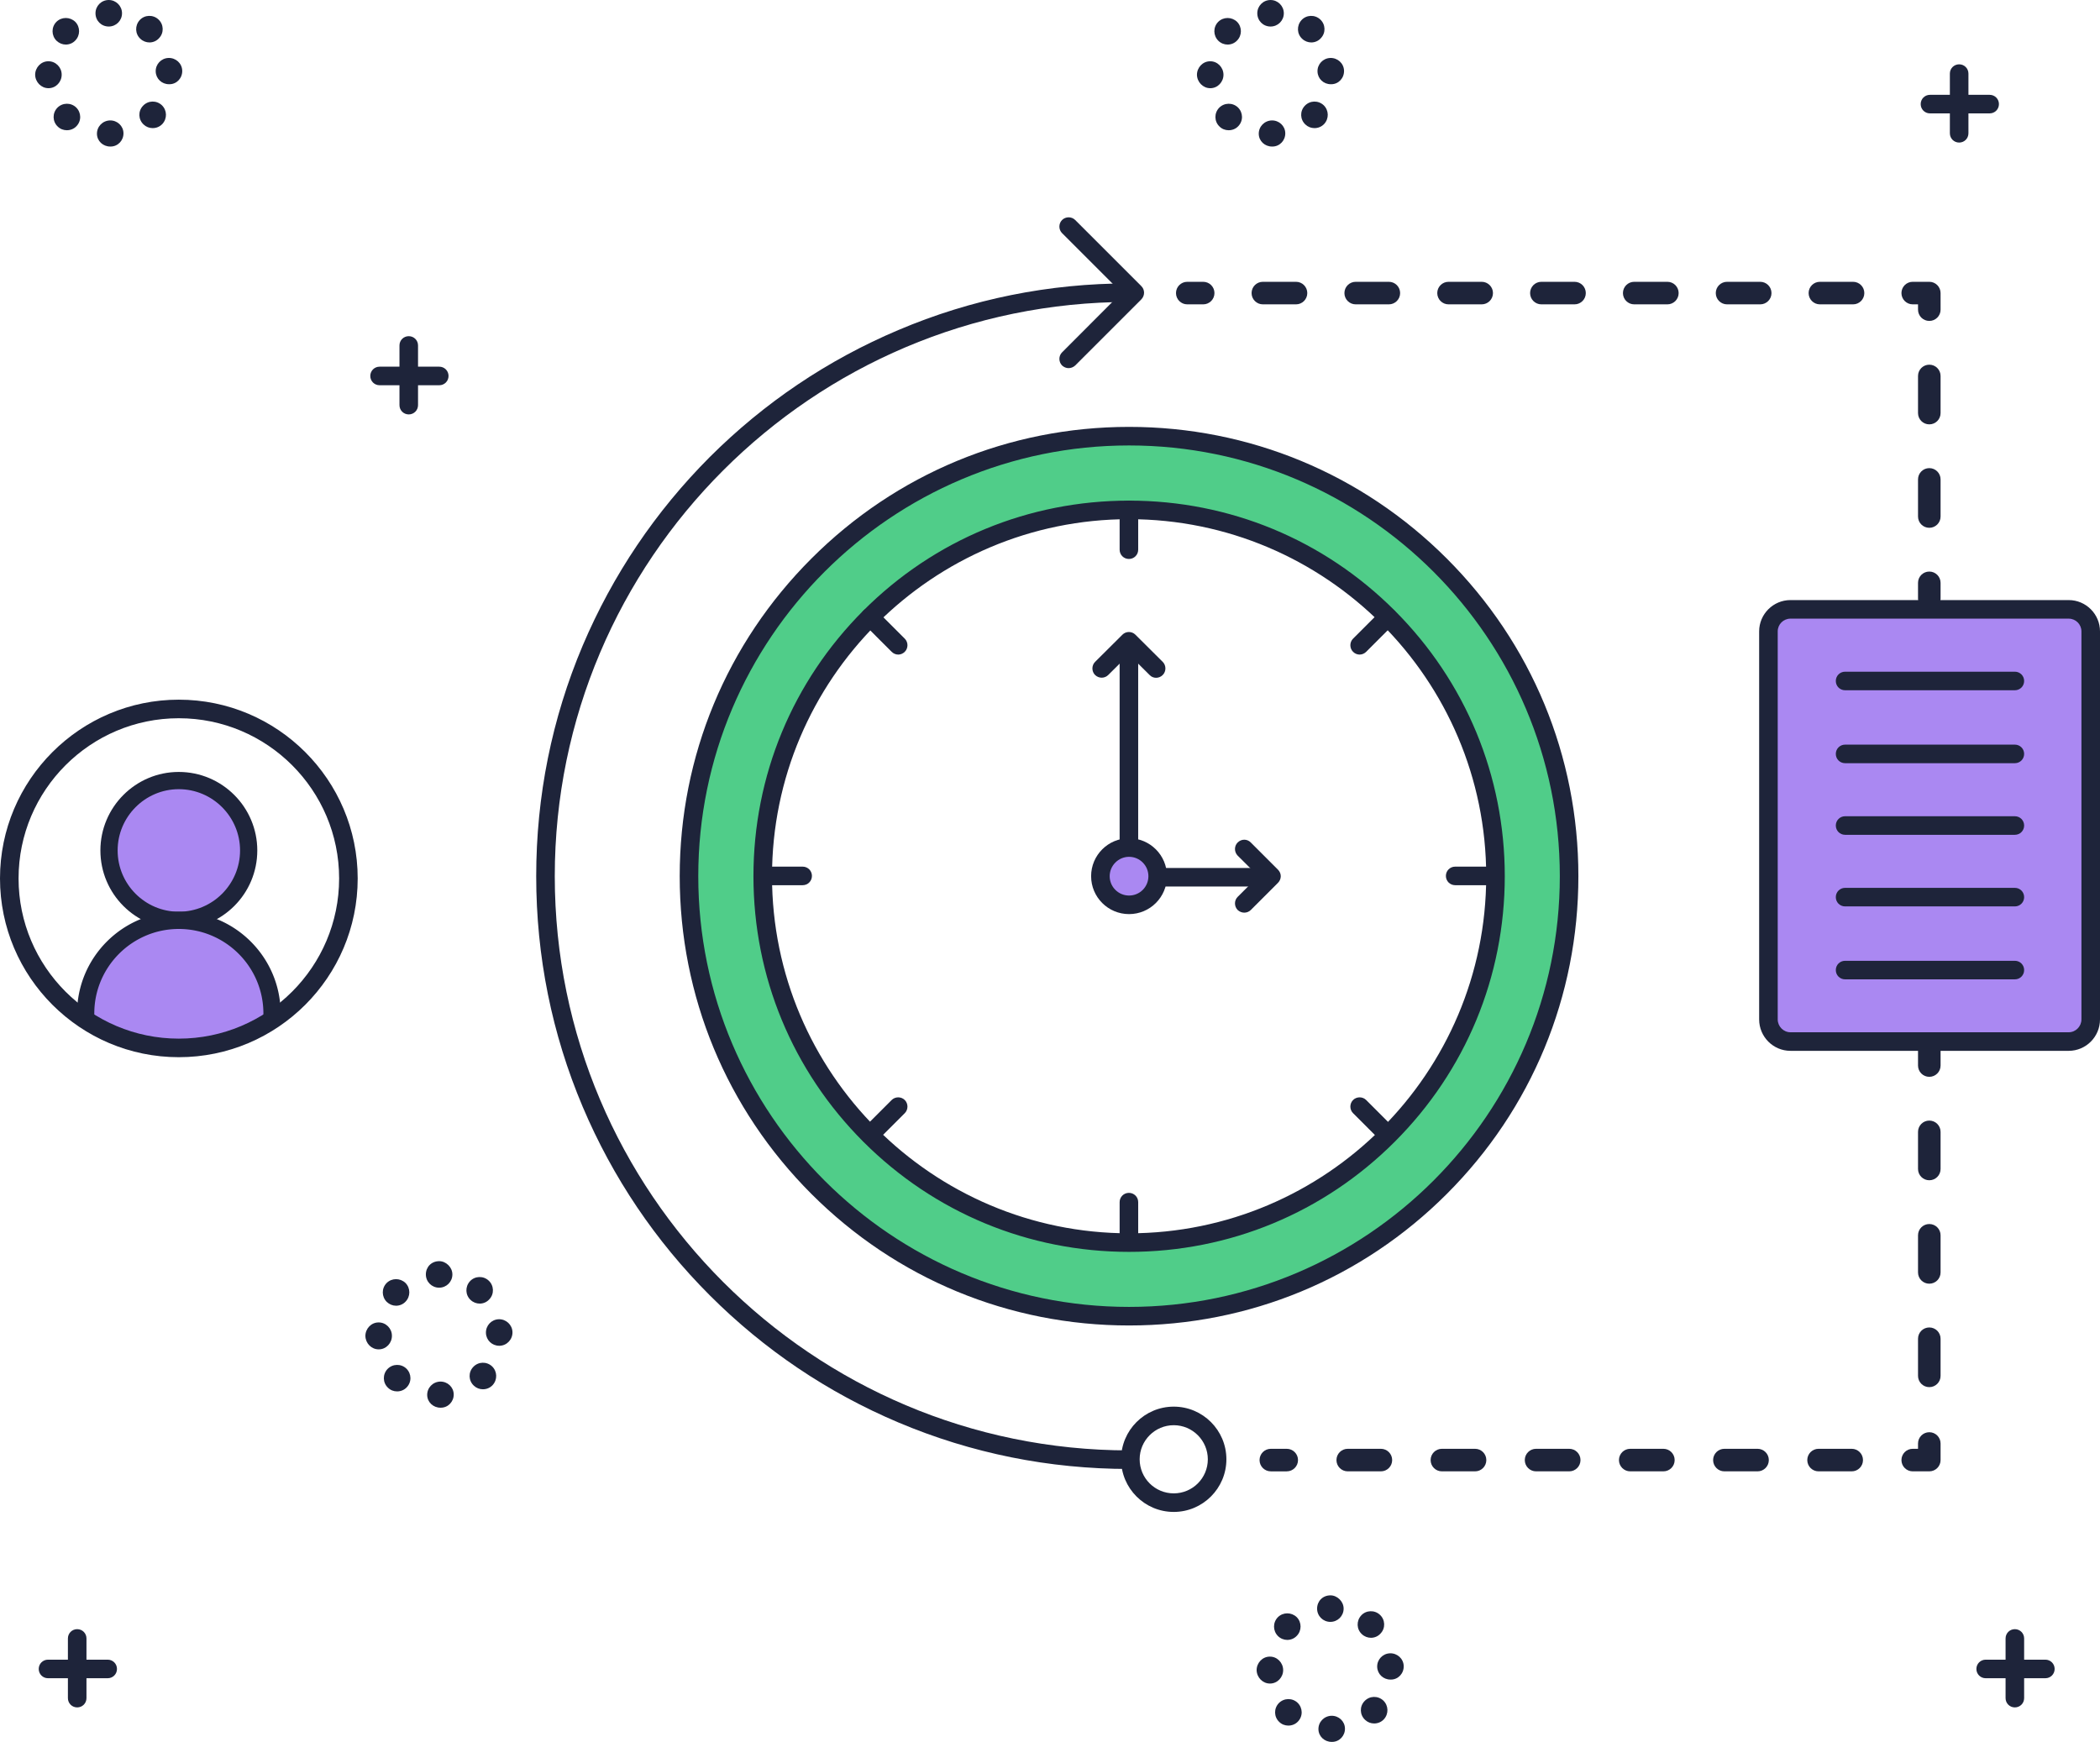 <svg xmlns="http://www.w3.org/2000/svg" xmlns:xlink="http://www.w3.org/1999/xlink" viewBox="377.3 441.5 1583.4 1313.5" xmlns:v="https://vecta.io/nano"><path fill-rule="evenodd" d="M1560.4 1102.2c0 183.3-148.5 331.8-331.8 331.8-183.2 0-331.8-148.5-331.8-331.8 0-183.2 148.6-331.8 331.8-331.8 183.3 0 331.8 148.6 331.8 331.8zm-55.5 0c0-152.5-123.7-276.2-276.3-276.2s-276.2 123.7-276.2 276.2c0 152.6 123.6 276.3 276.2 276.3s276.3-123.7 276.3-276.3z" fill="#50cd89"/><g fill="#aa88f2"><path d="M512.1 1030.1c-29.1 0-52.6 23.6-52.6 52.7s23.5 52.7 52.6 52.7 52.7-23.6 52.7-52.7-23.6-52.7-52.7-52.7z"/><path d="M512.1 1135.5c-38.7 0-70.2 31.4-70.2 70.2q70.2 52.1 140.5 0c0-38.8-31.5-70.2-70.3-70.2zm1425-234.5h-209.8c-9.2 0-16.6 7.5-16.6 16.6v292.6c0 9.2 7.4 16.7 16.6 16.7h209.8c9.2 0 16.6-7.5 16.6-16.7V917.6c0-9.1-7.4-16.6-16.6-16.6zm-708.5 179.6c-11.9 0-21.6 9.7-21.6 21.6 0 12 9.7 21.6 21.6 21.6a21.51 21.51 0 0 0 21.6-21.6c0-11.9-9.6-21.6-21.6-21.6z"/></g><g fill="#1e243a"><use xlink:href="#B"/><use xlink:href="#C"/><use xlink:href="#B" x="1211" y="975"/><use xlink:href="#C" x="1211" y="975"/><use xlink:href="#B" x="-250" y="975"/><use xlink:href="#C" x="-250" y="975"/><use xlink:href="#B" x="1169" y="-205"/><use xlink:href="#C" x="1169" y="-205"/><path d="M450.4 542.5c-.1-5.5 4.2-10 9.8-10.2 5.5-.1 10.1 4.1 10.2 9.6s-4.2 10.1-9.7 10.1q-.2 0-.3 0c-5.4 0-9.9-4.1-10-9.5zm-29.6-5.6c-4-3.8-4.1-10.1-.3-14.1 3.9-4 10.2-4.1 14.2-.3 4 3.9 4.1 10.2.2 14.2-1.9 2-4.5 3-7.2 3-2.5 0-5-.9-6.9-2.8zm64.8-1.5c-4.1-3.8-4.3-10.1-.5-14.1 3.8-4.1 10.1-4.3 14.2-.5 4 3.8 4.2 10.1.4 14.2-2 2.1-4.6 3.1-7.3 3.1-2.5 0-4.9-.9-6.8-2.7zm-81.8-37.5c0-5.5 4.4-10.2 9.9-10.2 5.5-.1 10.1 4.5 10.1 10 .1 5.5-4.3 10.3-9.9 10.3q0 0-.1 0c-5.4 0-9.9-4.6-10-10.1zm90.9-2.4c-.2-5.5 4.1-10.1 9.6-10.3s10.2 4 10.4 9.5c.2 5.6-4.1 10.3-9.6 10.3q-.2 0-.4 0c-5.4 0-9.8-4.1-10-9.5zm-74.8-23.3c-3.9-3.9-4-10.2-.1-14.2 3.9-3.9 10.2-3.9 14.2-.1 3.9 3.9 3.9 10.3 0 14.2-1.9 2-4.5 3-7.1 3-2.5 0-5-1-7-2.9zm63.3-1.4c-4.1-3.7-4.3-10-.6-14.1s10.1-4.3 14.1-.6c4.1 3.7 4.4 10.1.6 14.1-1.9 2.2-4.6 3.3-7.3 3.3-2.4 0-4.9-.9-6.8-2.7zm-33.9-19.3c0-5.5 4.4-10 10-10 5.5 0 10 4.5 10 10 0 5.6-4.5 10-10 10-5.6 0-10-4.4-10-10zm250.1 1042c-.1-5.5 4.2-10 9.8-10.2 5.5-.1 10.1 4.1 10.2 9.6s-4.2 10.1-9.7 10.1q-.2 0-.3 0c-5.4 0-9.9-4.1-10-9.5zm-29.6-5.6c-4-3.8-4.1-10.1-.3-14.1 3.9-4 10.2-4.1 14.2-.3 4 3.9 4.1 10.2.2 14.2-1.9 2-4.5 3-7.2 3-2.5 0-5-.9-6.9-2.8zm64.8-1.5c-4.1-3.8-4.3-10.1-.5-14.1 3.8-4.1 10.1-4.3 14.2-.5 4 3.8 4.2 10.1.4 14.2-2 2.1-4.6 3.1-7.3 3.1-2.5 0-4.9-.9-6.8-2.7zm-81.8-37.5c0-5.5 4.4-10.2 9.9-10.2 5.5-.1 10.1 4.5 10.1 10 .1 5.5-4.3 10.3-9.9 10.3q0 0-.1 0c-5.5 0-9.9-4.6-10-10.1zm90.9-2.2c-.2-5.6 4.1-10.2 9.6-10.4s10.2 4.1 10.4 9.6-4.1 10.2-9.6 10.4q-.2 0-.4 0c-5.4 0-9.8-4.2-10-9.6zm-74.8-23.5c-3.9-3.9-4-10.2-.1-14.2 3.9-3.9 10.2-3.9 14.2-.1 3.9 3.9 3.9 10.3 0 14.2-1.9 2-4.5 3-7.1 3-2.5 0-5-1-7-2.9zm63.3-1.4c-4.1-3.7-4.3-10-.6-14.1s10.1-4.3 14.1-.6c4.1 3.7 4.4 10.1.6 14.1-1.9 2.2-4.6 3.3-7.3 3.3-2.4 0-4.9-.9-6.8-2.7zm-33.8-19.3c0-5.5 4.1-10 10.1-10 5 0 9.9 4.5 9.9 10 0 5.6-4.5 10-10 10s-10-4.4-10-10zm628-860c-.1-5.5 4.2-10 9.8-10.2 5.5-.1 10.1 4.1 10.2 9.6s-4.2 10.1-9.7 10.1q-.2 0-.3 0c-5.4 0-9.9-4.1-10-9.5zm-29.6-5.6c-4-3.8-4.1-10.1-.3-14.1 3.9-4 10.2-4.1 14.2-.3 4 3.9 4.1 10.2.2 14.2-1.9 2-4.5 3-7.2 3-2.5 0-5-.9-6.9-2.8zm64.8-1.5c-4.1-3.8-4.3-10.1-.5-14.1 3.8-4.1 10.1-4.3 14.2-.5 4 3.8 4.2 10.1.4 14.2-2 2.1-4.6 3.1-7.3 3.1-2.5 0-4.9-.9-6.8-2.7zm-81.8-37.5c0-5.5 4.4-10.2 9.9-10.2 5.5-.1 10 4.5 10.1 10s-4.3 10.3-9.9 10.3q0 0-.1 0c-5.4 0-9.9-4.6-10-10.1zm90.9-2.4c-.2-5.5 4.1-10.1 9.6-10.3s10.2 4 10.4 9.5c.2 5.6-4.1 10.3-9.6 10.3q-.2 0-.4 0c-5.4 0-9.8-4.1-10-9.5zm-74.8-23.3c-3.9-3.9-4-10.2-.1-14.2 3.9-3.9 10.2-3.9 14.2-.1 3.9 3.9 3.9 10.3 0 14.2-1.9 2-4.5 3-7.1 3-2.5 0-5.1-1-7-2.9zm63.3-1.4c-4.1-3.7-4.3-10-.6-14.1s10.1-4.3 14.1-.6c4.1 3.7 4.4 10.1.6 14.1-1.9 2.2-4.6 3.3-7.3 3.3-2.4 0-4.9-.9-6.8-2.7zm-33.9-19.3c0-5.5 4.4-10 10-10 5.5 0 10 4.5 10 10 0 5.6-4.5 10-10 10-5.6 0-10-4.4-10-10zm46.1 1294c-.1-5.5 4.2-10 9.8-10.2 5.5-.1 10.1 4.1 10.2 9.6s-4.2 10.1-9.7 10.1q-.2 0-.3 0c-5.4 0-9.9-4.1-10-9.5zm-29.6-5.6c-4-3.8-4.1-10.1-.3-14.1 3.9-4 10.2-4.1 14.2-.3 4 3.9 4.1 10.2.2 14.2-1.9 2-4.5 3-7.2 3-2.5 0-5-.9-6.9-2.8zm64.8-1.5c-4.1-3.8-4.3-10.1-.5-14.1 3.8-4.1 10.1-4.3 14.2-.5 4 3.8 4.2 10.1.4 14.2-2 2.1-4.6 3.1-7.3 3.1-2.5 0-4.9-.9-6.8-2.7zm-81.8-37.5c0-5.5 4.4-10.2 9.9-10.2 5.5-.1 10 4.5 10.1 10s-4.3 10.3-9.9 10.3q0 0-.1 0c-5.4 0-9.9-4.6-10-10.1zm90.9-2.4c-.2-5.5 4.1-10.1 9.6-10.3s10.2 4 10.4 9.5c.2 5.6-4.1 10.3-9.6 10.3q-.2 0-.4 0c-5.4 0-9.8-4.1-10-9.5zm-74.8-23.3c-3.9-3.9-4-10.2-.1-14.2 3.9-3.9 10.2-3.9 14.2-.1 3.9 3.9 3.9 10.3 0 14.2-1.9 2-4.5 3-7.1 3-2.5 0-5.1-1-7-2.9zm63.3-1.4c-4.1-3.7-4.3-10-.6-14.1s10.1-4.3 14.1-.6c4.1 3.7 4.4 10.1.6 14.1-1.9 2.2-4.6 3.3-7.3 3.3-2.4 0-4.9-.9-6.8-2.7zm-33.8-19.3c0-5.5 4.1-10 10.1-10 5 0 9.9 4.5 9.9 10 0 5.6-4.5 10-10 10s-10-4.4-10-10z"/><path d="M1228.6 1441c-90.5 0-175.5-35.2-239.5-99.2s-99.3-149.1-99.3-239.6 35.3-175.5 99.3-239.5 149-99.3 239.5-99.3 175.6 35.3 239.6 99.3 99.2 149 99.2 239.5-35.2 175.6-99.2 239.6-149.1 99.2-239.6 99.2zm0-663.6c-179.1 0-324.8 145.7-324.8 324.8s145.7 324.8 324.8 324.8 324.8-145.7 324.8-324.8-145.7-324.8-324.8-324.8zm0 608.1c-75.6 0-146.8-29.5-200.3-83s-82.9-124.6-82.9-200.3c0-75.6 29.4-146.8 82.9-200.3S1153 819 1228.6 819c75.7 0 146.8 29.4 200.3 82.9s83 124.7 83 200.3c0 75.7-29.5 146.8-83 200.3s-124.6 83-200.3 83zm0-552.5c-148.4 0-269.2 120.8-269.2 269.2 0 148.5 120.8 269.3 269.2 269.3 148.5 0 269.3-120.8 269.3-269.3 0-148.4-120.8-269.2-269.3-269.2zm0 297.8c-15.8 0-28.6-12.8-28.6-28.6s12.8-28.6 28.6-28.6 28.6 12.8 28.6 28.6-12.8 28.6-28.6 28.6zm0-43.2c-8 0-14.6 6.6-14.6 14.6 0 8.1 6.6 14.6 14.6 14.6 8.1 0 14.6-6.5 14.6-14.6 0-8-6.5-14.6-14.6-14.6z" fill-rule="evenodd"/><path d="M1228.5 863c-3.9 0-7-3.1-7-7v-30c0-3.9 3.1-7 7-7s7 3.1 7 7v30c0 3.9-3.1 7-7 7zm0 522c-3.9 0-7-3.1-7-7v-30c0-3.9 3.1-7 7-7s7 3.1 7 7v30c0 3.9-3.1 7-7 7zm-173.9-449.9c-1.8 0-3.6-.7-5-2.1l-21.2-21.2c-2.7-2.7-2.7-7.2 0-9.9s7.2-2.7 9.9 0l21.2 21.2c2.7 2.7 2.7 7.2 0 9.9-1.4 1.4-3.2 2.1-4.9 2.1zm369.1 369.1c-1.8 0-3.6-.7-5-2.1l-21.2-21.2c-2.7-2.7-2.7-7.2 0-9.9s7.2-2.7 9.9 0l21.2 21.2c2.7 2.7 2.7 7.2 0 9.9-1.4 1.4-3.1 2.1-4.9 2.1zM982.5 1109h-30c-3.9 0-7-3.1-7-7s3.1-7 7-7h30c3.9 0 7 3.1 7 7s-3.1 7-7 7zm522 0h-30c-3.9 0-7-3.1-7-7s3.1-7 7-7h30c3.9 0 7 3.1 7 7s-3.1 7-7 7zm-471.2 195.2c-1.8 0-3.5-.7-4.9-2.1-2.7-2.7-2.7-7.2 0-9.9l21.2-21.2c2.7-2.7 7.2-2.7 9.9 0s2.7 7.2 0 9.9l-21.2 21.2c-1.4 1.4-3.2 2.1-5 2.1zm369.1-369.1c-1.7 0-3.5-.7-4.9-2.1-2.7-2.7-2.7-7.2 0-9.9l21.2-21.2c2.7-2.7 7.2-2.7 9.9 0s2.7 7.2 0 9.9l-21.2 21.2c-1.4 1.4-3.2 2.1-5 2.1zM1228.5 1085c-3.9 0-7-3.1-7-7V928c0-3.9 3.1-7 7-7s7 3.1 7 7v150c0 3.9-3.1 7-7 7z"/><path d="M1249 952.6c-1.8 0-3.6-.7-4.9-2.1l-15.6-15.5-15.6 15.5c-2.7 2.7-7.1 2.7-9.9 0-2.7-2.7-2.7-7.2 0-9.9l20.6-20.5c2.7-2.7 7.1-2.7 9.8 0l20.6 20.5c2.7 2.7 2.7 7.2 0 9.9-1.4 1.4-3.2 2.1-5 2.1zm84.5 157.4h-79c-3.9 0-7-3.1-7-7s3.1-7 7-7h79c3.9 0 7 3.1 7 7s-3.1 7-7 7z"/><path d="M1315.5 1129.7c-1.8 0-3.6-.7-5-2-2.7-2.8-2.7-7.2 0-9.9l15.6-15.6-15.6-15.5c-2.7-2.8-2.7-7.2 0-9.9 2.8-2.8 7.2-2.8 9.9 0l20.5 20.5c1.3 1.3 2.1 3.1 2.1 4.9 0 1.9-.8 3.7-2.1 5l-20.5 20.5c-1.3 1.3-3.1 2-4.9 2zm-86.9 419.5c-60.3 0-118.9-11.8-174-35.1-53.2-22.5-101-54.7-142.1-95.8-41-41-73.2-88.8-95.8-142.1-23.3-55.1-35.1-113.6-35.1-174 0-60.3 11.8-118.9 35.1-174 22.6-53.2 54.8-101 95.8-142.1 41.1-41 88.9-73.2 142.1-95.7 55.1-23.4 113.7-35.2 174-35.2 3.9 0 7 3.2 7 7 0 3.9-3.1 7-7 7-238.7 0-433 194.3-433 433 0 238.8 194.3 433 433 433 3.9 0 7 3.2 7 7 0 3.9-3.1 7-7 7z"/><path d="M1183 719.1c-1.7 0-3.5-.7-4.9-2-2.7-2.8-2.7-7.2 0-9.9l44.9-45-44.9-44.9c-2.7-2.7-2.7-7.2 0-9.9s7.2-2.7 9.9 0l49.9 49.9c2.7 2.7 2.7 7.1 0 9.9l-49.9 49.9c-1.4 1.3-3.2 2-5 2z"/><path d="M1262.3 1581.6c-21.9 0-39.7-17.8-39.7-39.7s17.8-39.7 39.7-39.7 39.7 17.8 39.7 39.7-17.8 39.7-39.7 39.7zm0-65.4c-14.2 0-25.7 11.6-25.7 25.7 0 14.2 11.5 25.7 25.7 25.7s25.7-11.5 25.7-25.7c0-14.1-11.5-25.7-25.7-25.7zm-750.2-277.5c-74.3 0-134.8-60.4-134.8-134.8 0-74.3 60.5-134.8 134.8-134.8 74.4 0 134.9 60.5 134.9 134.8 0 74.4-60.5 134.8-134.9 134.8zm0-255.6c-66.6 0-120.8 54.2-120.8 120.8s54.2 120.8 120.8 120.8c66.7 0 120.9-54.2 120.9-120.8s-54.2-120.8-120.9-120.8zm0 158.9c-32.6 0-59.1-26.5-59.1-59.2 0-32.6 26.5-59.2 59.1-59.2 32.7 0 59.2 26.6 59.2 59.2 0 32.7-26.5 59.2-59.2 59.2zm0-105.4c-25.4 0-46.1 20.8-46.1 46.2 0 25.5 20.7 46.2 46.1 46.2 25.5 0 46.2-20.7 46.2-46.2 0-25.4-20.7-46.2-46.2-46.2z" fill-rule="evenodd"/><path d="M582.4 1212.2a6.49 6.49 0 0 1-6.5-6.5c0-35.1-28.6-63.7-63.8-63.7-35.1 0-63.7 28.6-63.7 63.7a6.49 6.49 0 1 1-13 0c0-42.3 34.4-76.7 76.7-76.7s76.8 34.4 76.8 76.7c0 3.6-3 6.5-6.5 6.5z"/><path fill-rule="evenodd" d="M1937.1 1233.9h-209.8c-13 0-23.6-10.6-23.6-23.7V917.6c0-13 10.6-23.6 23.6-23.6h209.8c13 0 23.6 10.6 23.6 23.6v292.6c0 13.1-10.6 23.7-23.6 23.7zM1727.3 908c-5.3 0-9.6 4.3-9.6 9.6v292.6c0 5.3 4.3 9.7 9.6 9.7h209.8c5.3 0 9.6-4.4 9.6-9.7V917.6c0-5.3-4.3-9.6-9.6-9.6z"/><use xlink:href="#D"/><use xlink:href="#D" y="55"/><use xlink:href="#D" y="109"/><use xlink:href="#D" y="163"/><use xlink:href="#D" y="218"/><use xlink:href="#E"/><path d="M1774.5 671h-25c-4.7 0-8.5-3.8-8.5-8.5s3.8-8.5 8.5-8.5h25c4.7 0 8.5 3.8 8.5 8.5s-3.8 8.5-8.5 8.5zm-70 0h-25c-4.7 0-8.5-3.8-8.5-8.5s3.8-8.5 8.5-8.5h25c4.7 0 8.5 3.8 8.5 8.5s-3.8 8.5-8.5 8.5zm-70 0h-25c-4.7 0-8.5-3.8-8.5-8.5s3.8-8.5 8.5-8.5h25c4.7 0 8.5 3.8 8.5 8.5s-3.8 8.5-8.5 8.5zm-70 0h-25c-4.7 0-8.5-3.8-8.5-8.5s3.8-8.5 8.5-8.5h25c4.7 0 8.5 3.8 8.5 8.5s-3.8 8.5-8.5 8.5zm-70 0h-25c-4.7 0-8.5-3.8-8.5-8.5s3.8-8.5 8.5-8.5h25c4.7 0 8.5 3.8 8.5 8.5s-3.8 8.5-8.5 8.5zm-70 0h-25c-4.7 0-8.5-3.8-8.5-8.5s3.8-8.5 8.5-8.5h25c4.7 0 8.5 3.8 8.5 8.5s-3.8 8.5-8.5 8.5zm-70 0h-25c-4.7 0-8.5-3.8-8.5-8.5s3.8-8.5 8.5-8.5h25c4.7 0 8.5 3.8 8.5 8.5s-3.8 8.5-8.5 8.5zm477.5 12.5c-4.7 0-8.5-3.8-8.5-8.5v-4h-4c-4.7 0-8.5-3.8-8.5-8.5s3.8-8.5 8.5-8.5h12.5c4.7 0 8.5 3.8 8.5 8.5V675c0 4.7-3.8 8.5-8.5 8.5zm0 156c-4.7 0-8.5-3.8-8.5-8.5v-28c0-4.7 3.8-8.5 8.5-8.5s8.5 3.8 8.5 8.5v28c0 4.7-3.8 8.5-8.5 8.5zm0-78c-4.7 0-8.5-3.8-8.5-8.5v-28c0-4.7 3.8-8.5 8.5-8.5s8.5 3.8 8.5 8.5v28c0 4.7-3.8 8.5-8.5 8.5zm0 140c-4.7 0-8.5-3.8-8.5-8.5v-12c0-4.7 3.8-8.5 8.5-8.5s8.5 3.8 8.5 8.5v12c0 4.7-3.8 8.5-8.5 8.5zm0 352c-4.7 0-8.5-3.8-8.5-8.5v-13c0-4.7 3.8-8.5 8.5-8.5s8.5 3.8 8.5 8.5v13c0 4.7-3.8 8.5-8.5 8.5zm0 234c-4.7 0-8.5-3.8-8.5-8.5v-28c0-4.7 3.8-8.5 8.5-8.5s8.5 3.8 8.5 8.5v28c0 4.7-3.8 8.5-8.5 8.5zm0-78c-4.7 0-8.5-3.8-8.5-8.5v-28c0-4.7 3.8-8.5 8.5-8.5s8.5 3.8 8.5 8.5v28c0 4.7-3.8 8.5-8.5 8.5zm0-78c-4.7 0-8.5-3.8-8.5-8.5v-28c0-4.7 3.8-8.5 8.5-8.5s8.5 3.8 8.5 8.5v28c0 4.7-3.8 8.5-8.5 8.5zm0 219.5h-12.5c-4.7 0-8.5-3.8-8.5-8.5s3.8-8.5 8.5-8.5h4v-4c0-4.7 3.8-8.5 8.5-8.5s8.5 3.8 8.5 8.5v12.5c0 4.7-3.8 8.5-8.5 8.5zm-58.5 0h-25c-4.7 0-8.5-3.8-8.5-8.5s3.8-8.5 8.5-8.5h25c4.7 0 8.5 3.8 8.5 8.5s-3.8 8.5-8.5 8.5zm-71 0h-25c-4.7 0-8.5-3.8-8.5-8.5s3.8-8.5 8.5-8.5h25c4.7 0 8.5 3.8 8.5 8.5s-3.8 8.5-8.5 8.5zm-71 0h-25c-4.7 0-8.5-3.8-8.5-8.5s3.8-8.5 8.5-8.5h25c4.7 0 8.5 3.8 8.5 8.5s-3.8 8.5-8.5 8.5zm-71 0h-25c-4.7 0-8.5-3.8-8.5-8.5s3.8-8.5 8.5-8.5h25c4.7 0 8.5 3.8 8.5 8.5s-3.8 8.5-8.5 8.5zm-71 0h-25c-4.7 0-8.5-3.8-8.5-8.5s3.8-8.5 8.5-8.5h25c4.7 0 8.5 3.8 8.5 8.5s-3.8 8.5-8.5 8.5zm-71 0h-25c-4.7 0-8.5-3.8-8.5-8.5s3.8-8.5 8.5-8.5h25c4.7 0 8.5 3.8 8.5 8.5s-3.8 8.5-8.5 8.5z"/><use xlink:href="#E" x="63" y="880"/></g><defs ><path id="B" d="M685.5 754c-3.9 0-7-3.1-7-7v-45c0-3.9 3.1-7 7-7s7 3.1 7 7v45c0 3.9-3.1 7-7 7z"/><path id="C" d="M708.5 732h-45c-3.9 0-7-3.1-7-7s3.1-7 7-7h45c3.9 0 7 3.1 7 7s-3.1 7-7 7z"/><path id="D" d="M1896.5 962h-128c-3.9 0-7-3.1-7-7s3.1-7 7-7h128c3.9 0 7 3.1 7 7s-3.1 7-7 7z"/><path id="E" d="M1284.5 671h-12c-4.7 0-8.5-3.8-8.5-8.5s3.8-8.5 8.5-8.5h12c4.7 0 8.5 3.8 8.5 8.5s-3.8 8.5-8.5 8.5z"/></defs></svg>